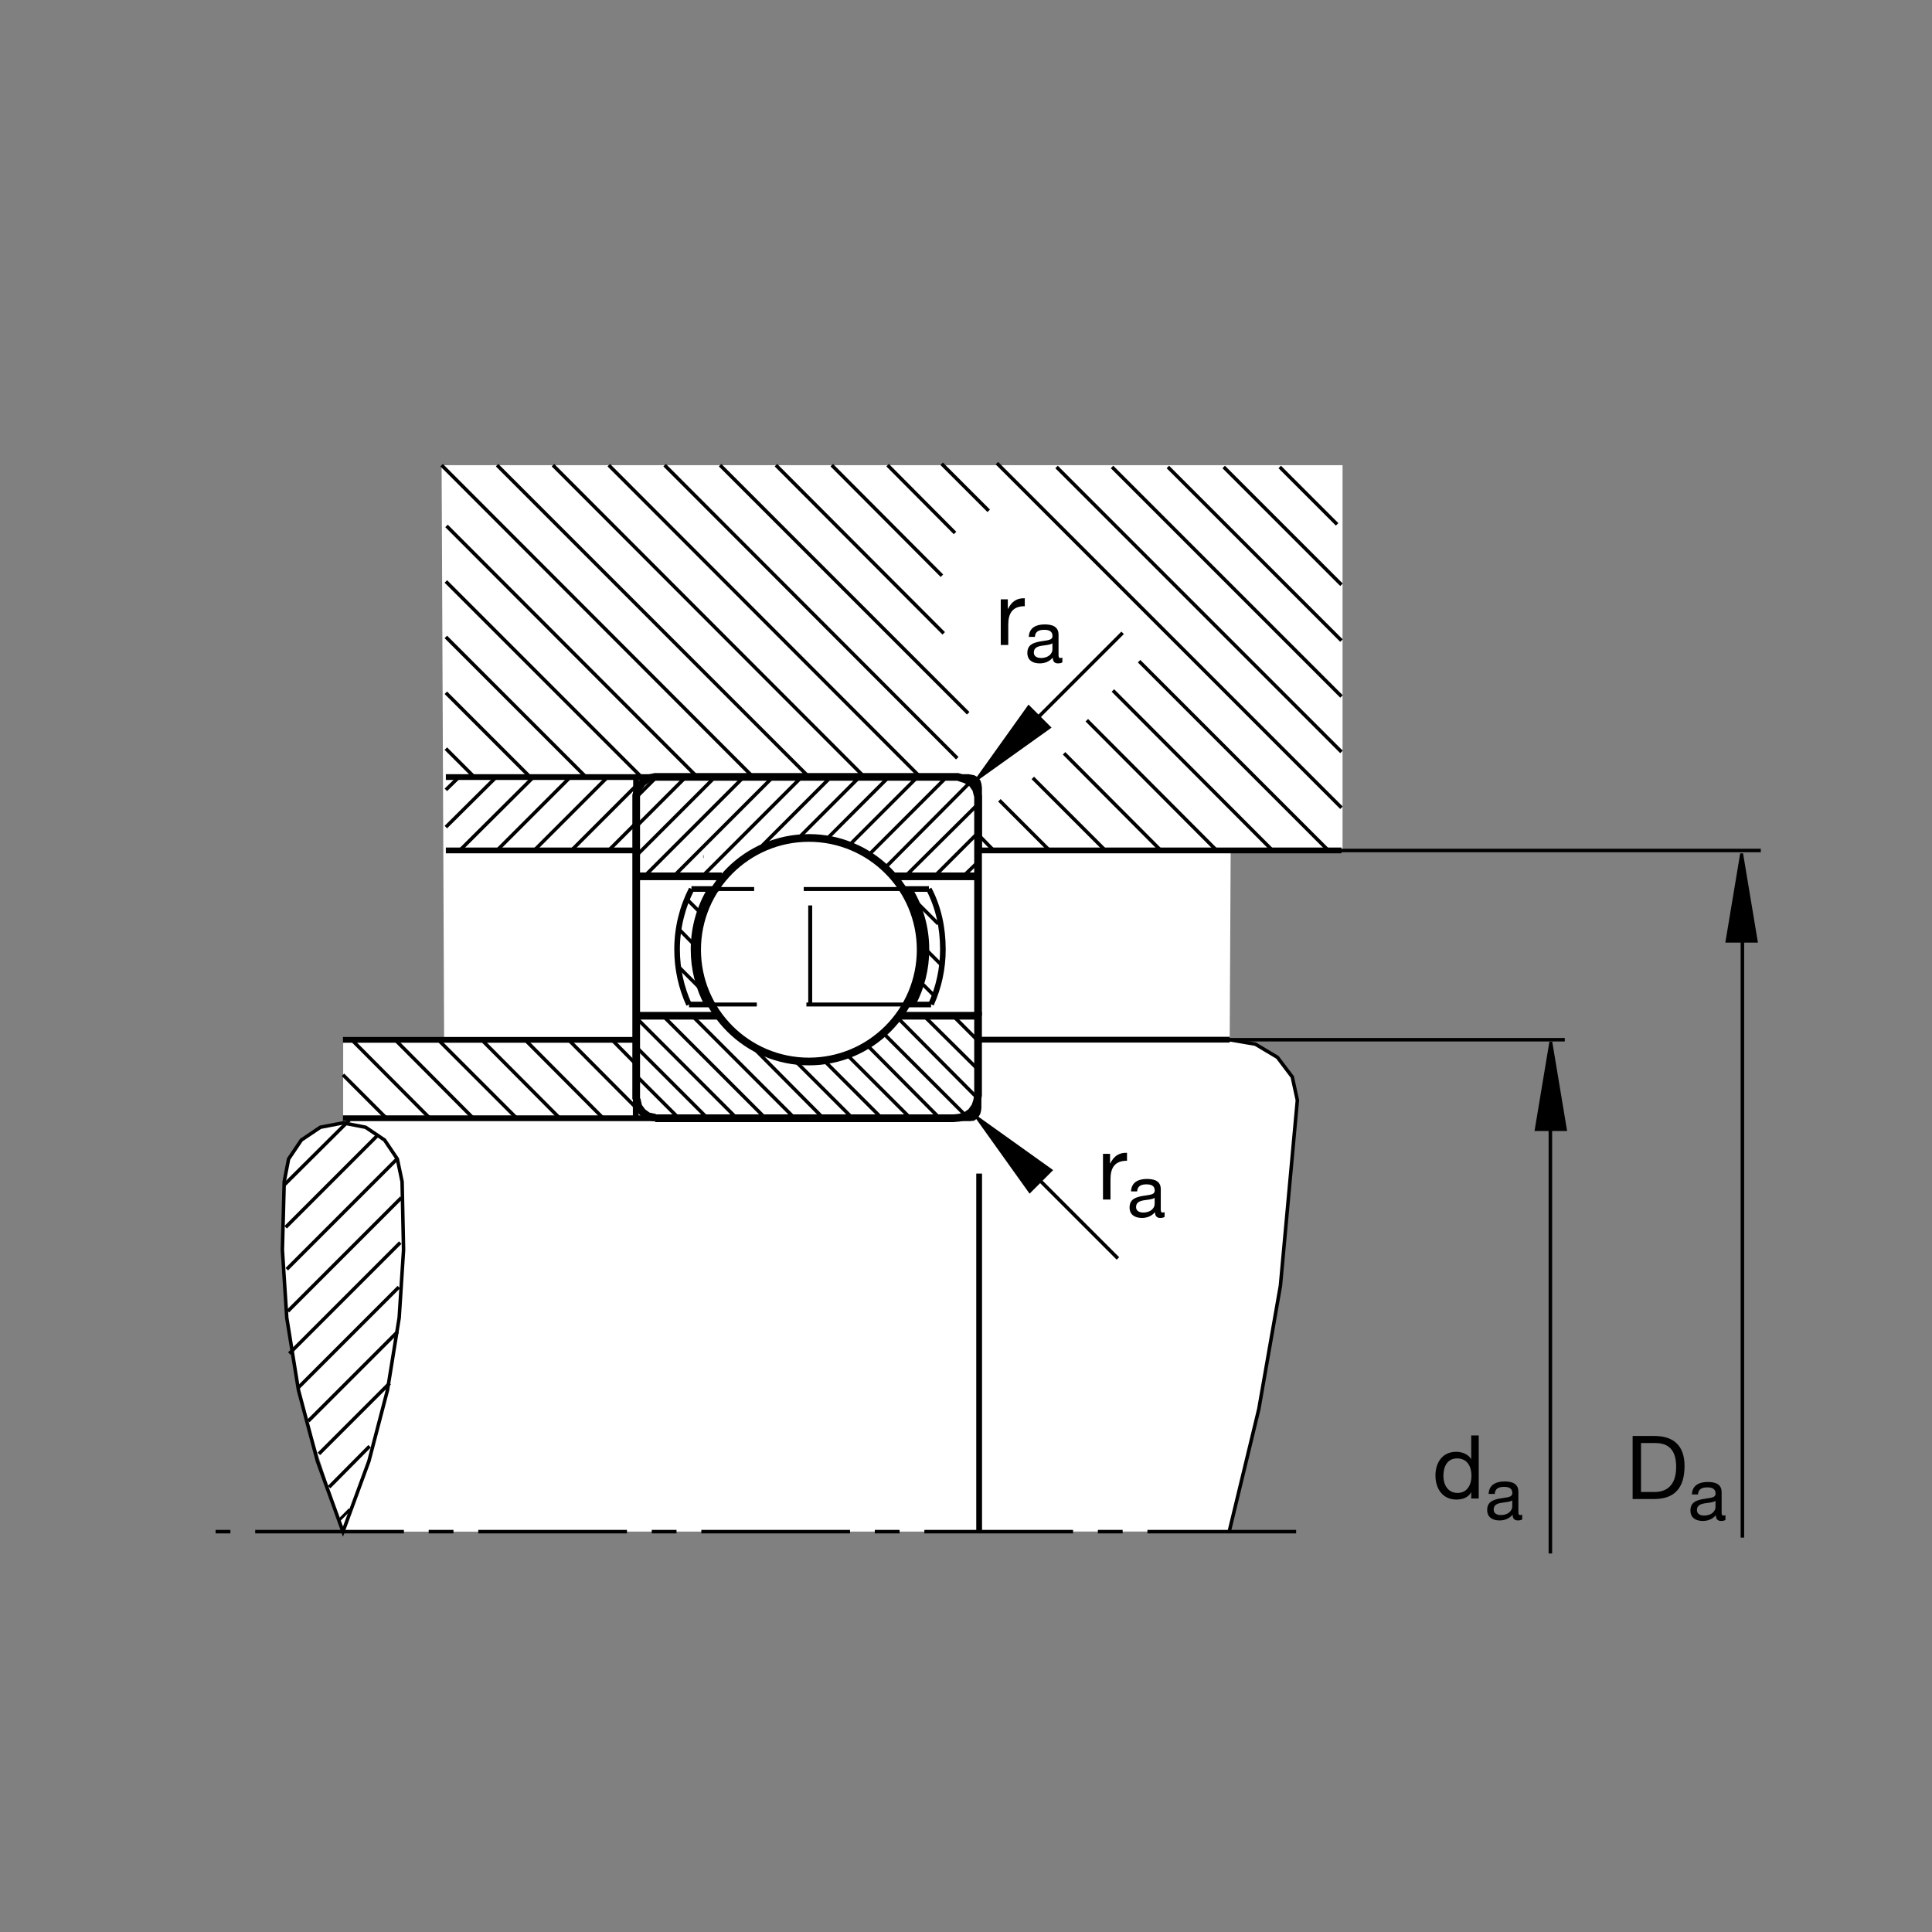 <?xml version="1.0" encoding="utf-8"?>
<!-- Generator: Adobe Illustrator 22.1.0, SVG Export Plug-In . SVG Version: 6.00 Build 0)  -->
<svg version="1.1" id="Ebene_1" xmlns="http://www.w3.org/2000/svg" xmlns:xlink="http://www.w3.org/1999/xlink" x="0px" y="0px"
	 viewBox="0 0 779.529 779.529" style="enable-background:new 0 0 779.529 779.529;" xml:space="preserve">
<rect x="0" y="0" width="779.529" height="779.529" fill="#808080" stroke="none"/>
<style type="text/css">
	.st0{fill:none;}
	.st1{fill:#FFFFFF;}
	.st2{fill:none;stroke:#000000;stroke-width:1.417;stroke-miterlimit:10;stroke-dasharray:60,10,10,10;}
	.st3{fill:none;stroke:#000000;stroke-width:1.165;stroke-miterlimit:10;}
	.st4{fill:none;stroke:#000000;stroke-width:2.329;stroke-miterlimit:10;}
	.st5{fill:none;stroke:#000000;stroke-width:3.107;stroke-miterlimit:10;}
	.st6{fill:none;stroke:#000000;stroke-width:1.417;stroke-miterlimit:10;}
	.st7{fill:none;stroke:#000000;stroke-width:3.107;stroke-miterlimit:3.864;}
	.st8{fill:none;stroke:#000000;stroke-width:1.417;stroke-miterlimit:10.433;}
	.st9{stroke:#000000;stroke-width:1.165;}
	.st10{stroke:#000000;stroke-width:1.417;stroke-miterlimit:10;}
	.st11{fill:none;stroke:#000000;stroke-width:1.417;stroke-miterlimit:3.864;}
	.st12{fill:none;stroke:#000000;stroke-width:2.268;stroke-miterlimit:3.864;}
	.st13{fill:none;stroke:#000000;stroke-width:1.596;stroke-miterlimit:10.433;stroke-dasharray:40,20;}
</style>
<g>
	<polygon class="st0" points="0,0 779.529,0 779.529,779.529 0,779.529 0,0 	"/>
	<polygon class="st1" points="178.184,187.688 541.697,187.688 541.697,343.237 496.555,343.132 496.16,419.407 496.16,419.49 
		506.526,421.316 515.432,426.623 521.438,434.509 523.484,444.114 516.585,518.274 507.59,569.983 496.072,617.942 
		138.382,617.991 128.208,586.77 120.093,560.94 116.121,535.188 114.414,517.331 114.109,500.769 114.529,482.356 116.104,467.678 
		121.247,460.007 129.133,454.831 138.455,453.259 138.475,419.587 179.2,419.749 178.184,187.688 	"/>
	<line class="st2" x1="522.966" y1="617.991" x2="86.99" y2="617.991"/>
	<path class="st3" d="M141.18,609.006l-4.268,4.272 M283.857,345.642h-0.146"/>
	<path class="st4" d="M256.516,451.189v-25.957 M256.143,419.558H138.382 M541.263,343.13H395.037 M179.893,343.13h76.802
		 M256.643,342.861v-29.219 M395.068,473.518v144.473 M496.16,419.49H395.935"/>
	<path class="st5" d="M256.695,409.831H290.4 M256.9,443.537l0.622,2.896l1.655,2.276l2.273,1.655l2.896,0.62 M256.695,409.831
		v33.706 M394.629,353.581v56.25 M256.695,353.581v56.25 M360.093,353.581h34.536v-32.219l-0.801-3.033l-1.653-2.344l-2.483-1.448
		l-3.237-1.076H264.346l-2.896,0.622l-2.273,1.653l-1.655,2.275l-0.827,2.896v32.673h34.533"/>
	<polyline class="st6" points="495.955,617.991 507.913,568.518 516.628,518.742 523.46,443.923 521.409,434.514 515.432,426.623 
		506.546,421.311 495.955,419.49 	"/>
	<path class="st4" d="M395.037,343.413v-25.498c0,0-0.102-0.84-0.176-1.379l-0.344-1.101l-0.828-0.964l-0.964-0.552l-1.033-0.207
		l-0.898-0.173h-210.9 M394.812,419.49v27.841l-0.02-0.103l-0.137,0.928l-0.278,0.966l-0.825,1.24l-0.965,0.689l-1.24,0.141H138.382
		"/>
	<polyline class="st5" points="264.346,451.189 384.731,451.189 386.977,450.984 389.59,450.329 391.934,448.606 393.518,446.365 
		394.241,444.162 394.629,441.955 394.629,409.831 362.727,409.831 	"/>
	<path class="st7" d="M281.272,383.198c0-24.908,20.193-45.1,45.103-45.1c24.907,0,45.1,20.193,45.1,45.1
		c0,24.91-20.193,45.1-45.1,45.1C301.465,428.298,281.272,408.108,281.272,383.198L281.272,383.198z"/>
	<polygon class="st8" points="162.239,476.775 162.827,504.309 161.06,531.701 156.348,560.857 148.838,589.573 138.382,617.991 
		128.076,589.573 120.417,560.857 115.706,531.701 113.938,504.309 114.675,476.775 116.44,467.644 121.595,459.983 
		129.253,454.831 138.382,453.064 147.512,454.831 155.171,459.983 160.325,467.644 162.239,476.775 	"/>
	<path class="st6" d="M631.37,419.514H496.16 M625.549,448.157v178.647 M703.03,620.393V370.427 M710.452,343.161H497.371
		 M408.772,299.526l44.18-44.182"/>
	<g>
		<path d="M403.787,241.812h2.85v3.884h0.071c1.461-2.957,3.492-4.418,6.77-4.311v3.207c-4.881,0-6.663,2.779-6.663,7.447v8.195
			h-3.028V241.812z"/>
	</g>
	<g>
		<path d="M428.643,267.261c-0.436,0.262-0.988,0.407-1.773,0.407c-1.279,0-2.093-0.698-2.093-2.325
			c-1.366,1.599-3.198,2.325-5.291,2.325c-2.732,0-4.97-1.221-4.97-4.215c0-3.401,2.529-4.127,5.087-4.622
			c2.733-0.523,5.058-0.349,5.058-2.209c0-2.151-1.773-2.5-3.343-2.5c-2.093,0-3.633,0.64-3.75,2.849h-2.471
			c0.146-3.721,3.023-5.029,6.366-5.029c2.703,0,5.639,0.611,5.639,4.128v7.732c0,1.163,0,1.686,0.785,1.686
			c0.203,0,0.436-0.029,0.756-0.146V267.261z M424.632,259.558c-0.959,0.698-2.82,0.727-4.476,1.017
			c-1.628,0.291-3.023,0.872-3.023,2.703c0,1.628,1.395,2.209,2.907,2.209c3.256,0,4.593-2.035,4.593-3.401V259.558z"/>
	</g>
	<g>
		<path d="M596.639,604.617h-3.029v-2.494h-0.071c-0.998,2.031-3.349,2.922-5.879,2.922c-5.665,0-8.48-4.489-8.48-9.691
			c0-5.202,2.779-9.584,8.409-9.584c1.888,0,4.596,0.713,5.95,2.886h0.071v-9.477h3.029V604.617z M588.088,602.372
			c4.062,0,5.629-3.491,5.629-6.948c0-3.634-1.639-6.983-5.808-6.983c-4.133,0-5.522,3.527-5.522,7.126
			C582.387,599.023,584.169,602.372,588.088,602.372z"/>
	</g>
	<g>
		<path d="M614.18,613.065c-0.436,0.262-0.988,0.407-1.773,0.407c-1.279,0-2.093-0.698-2.093-2.325
			c-1.366,1.599-3.197,2.325-5.29,2.325c-2.732,0-4.971-1.221-4.971-4.215c0-3.401,2.529-4.128,5.087-4.622
			c2.732-0.523,5.058-0.349,5.058-2.209c0-2.151-1.773-2.5-3.343-2.5c-2.093,0-3.634,0.64-3.75,2.849h-2.471
			c0.145-3.721,3.023-5.029,6.366-5.029c2.703,0,5.639,0.61,5.639,4.128v7.732c0,1.163,0,1.686,0.785,1.686
			c0.204,0,0.436-0.029,0.756-0.145V613.065z M610.169,605.361c-0.959,0.698-2.82,0.727-4.476,1.017
			c-1.628,0.291-3.023,0.872-3.023,2.703c0,1.628,1.395,2.209,2.907,2.209c3.256,0,4.593-2.035,4.593-3.401V605.361z"/>
	</g>
	<g>
		<path d="M658.734,579.387h8.729c7.838,0,12.221,3.919,12.221,12.114c0,8.515-3.741,13.325-12.221,13.325h-8.729V579.387z
			 M662.119,601.976h5.63c2.316,0,8.551-0.641,8.551-10.012c0-6.057-2.245-9.727-8.48-9.727h-5.701V601.976z"/>
	</g>
	<g>
		<path d="M696.187,613.274c-0.436,0.262-0.988,0.407-1.773,0.407c-1.279,0-2.093-0.698-2.093-2.325
			c-1.366,1.599-3.198,2.325-5.291,2.325c-2.732,0-4.97-1.221-4.97-4.215c0-3.401,2.529-4.128,5.087-4.622
			c2.733-0.523,5.058-0.349,5.058-2.209c0-2.151-1.773-2.5-3.343-2.5c-2.093,0-3.633,0.64-3.75,2.849h-2.471
			c0.146-3.721,3.023-5.029,6.366-5.029c2.703,0,5.639,0.61,5.639,4.128v7.732c0,1.163,0,1.686,0.785,1.686
			c0.203,0,0.436-0.029,0.756-0.145V613.274z M692.176,605.571c-0.959,0.698-2.82,0.727-4.476,1.017
			c-1.628,0.291-3.023,0.872-3.023,2.703c0,1.628,1.395,2.209,2.907,2.209c3.256,0,4.593-2.035,4.593-3.401V605.571z"/>
	</g>
	<polygon class="st9" points="625.73,420.427 619.841,455.769 631.619,455.769 625.73,420.427 625.73,420.427 	"/>
	<polygon class="st9" points="702.717,344.4 696.829,379.741 708.606,379.741 702.717,344.4 702.717,344.4 	"/>
	<polygon class="st10" points="394.683,451.379 415.51,480.534 423.84,472.204 394.683,451.379 394.683,451.379 	"/>
	<line class="st6" x1="409.495" y1="466.194" x2="451.062" y2="507.761"/>
	<polygon class="st9" points="394.233,314.339 423.386,293.513 415.056,285.183 394.233,314.339 394.233,314.339 	"/>
	<g>
		<path d="M445.037,465.562h2.85v3.884h0.071c1.461-2.957,3.492-4.418,6.77-4.311v3.207c-4.881,0-6.663,2.779-6.663,7.447v8.195
			h-3.028V465.562z"/>
	</g>
	<g>
		<path d="M469.893,491.009c-0.436,0.262-0.988,0.407-1.773,0.407c-1.279,0-2.093-0.698-2.093-2.325
			c-1.366,1.599-3.198,2.325-5.291,2.325c-2.732,0-4.97-1.221-4.97-4.215c0-3.401,2.529-4.127,5.087-4.622
			c2.733-0.523,5.058-0.349,5.058-2.209c0-2.151-1.773-2.5-3.343-2.5c-2.093,0-3.633,0.64-3.75,2.849h-2.471
			c0.146-3.721,3.023-5.029,6.366-5.029c2.703,0,5.639,0.611,5.639,4.128v7.732c0,1.163,0,1.686,0.785,1.686
			c0.203,0,0.436-0.029,0.756-0.146V491.009z M465.882,483.306c-0.959,0.698-2.82,0.727-4.476,1.017
			c-1.628,0.291-3.023,0.872-3.023,2.703c0,1.628,1.395,2.209,2.907,2.209c3.256,0,4.593-2.035,4.593-3.401V483.306z"/>
	</g>
	<path class="st11" d="M468.093,342.861l-38.76-38.909 M335.601,187.688l44.458,44.607 M385.34,215.044l-27.207-27.356
		 M459.607,266.784l76.079,76.077 M541.263,325.908L402.234,186.88 M426.306,188.421l114.956,114.958 M541.263,280.996
		l-92.574-92.576 M471.218,188.421l70.044,70.044 M541.263,235.935l-47.515-47.514 M386.245,305.926L268.157,187.688
		 M245.627,187.688l125.701,125.85 M348.796,313.538l-125.698-125.85 M200.566,187.688l125.848,125.85 M303.885,313.538
		l-125.701-125.85 M180.169,212.204l101.186,101.333 M258.823,313.538l-78.93-78.928 M179.893,256.992l56.548,56.546
		 M191.38,313.538l-11.487-11.484 M213.911,313.538l-34.019-34.016 M513.157,342.861l-64.121-64.268 M438.513,290.603l52.109,52.258
		 M380.779,255.544l-67.707-67.857 M290.54,187.688l100.105,100.105 M416.727,313.877l28.984,28.984 M423.181,342.861L403.23,322.91
		 M394.182,336.245l6.914,7.063 M114.675,478.098l26.247-26.104 M152.666,457.776l-37.402,37.402 M115.706,512.112l44.619-44.62
		 M161.943,483.249l-45.796,45.801 M116.736,546.13l44.765-44.766 M160.913,519.328l-40.643,40.644 M124.392,573.371l36.079-36.074
		 M157.231,558.059l-28.567,28.565 M132.786,600.027l16.345-16.495 M256.7,332.007l-10.852,10.854 M230.826,342.861l25.801-25.798
		 M230.107,313.538l-29.321,29.324 M215.806,342.861l29.324-29.324 M215.235,313.538l-30.02,29.875 M179.893,333.714l20.322-20.176
		 M185.195,313.538l-5.303,5.156 M173.43,451.194l-31.484-31.636 M138.382,433.664l17.524,17.529 M176.846,419.558l31.631,31.636
		 M225.855,451.194l-31.484-31.636 M211.893,419.558l31.484,31.636 M256.143,446.433l-26.727-26.875 M246.938,419.558l9.205,9.35
		 M190.955,451.194l-31.485-31.636 M370.227,313.462l-27.299,27.3 M350.579,344.895l31.401-31.399 M391.626,315.432l-34.636,34.841
		 M365.264,353.581l29.365-29.158 M394.629,336.003l-17.578,17.578 M388.63,353.581l5.999-5.791 M358.852,313.254l-24.816,24.817
		 M322.869,337.451l24.194-24.197 M335.483,313.254l-27.918,27.92 M283.372,353.581l40.325-40.327 M312.117,313.254l-40.327,40.327
		 M260.003,353.581l40.327-40.327 M288.747,313.254l-32.053,32.056 M256.695,333.523l20.266-20.268 M265.173,313.254l-8.479,8.482
		 M362.082,410.549l32.573,32.783 M390.105,450.569l-33.735-33.735 M349.871,421.706l29.274,29.482 M367.358,451.189l-25.827-25.825
		 M332.122,427.536l23.657,23.652 M343.992,451.189l-23.306-23.305 M304.238,423.02l27.966,28.169 M320.622,451.189l-41.359-41.357
		 M267.476,409.831l41.359,41.357 M297.253,451.189l-40.532-40.532 M256.721,422.444l28.745,28.745 M273.887,451.189l-17.165-17.163
		 M372.735,409.831l21.921,21.714 M394.656,419.964l-10.132-10.132 M379.947,187.121l18.982,18.982 M539.505,211.574l-23.154-23.154
		"/>
	<path class="st6" d="M277.322,362.988l5.008,5.007 M273.462,374.436l6.579,6.682 M273.247,389.526l9.118,9.118 M369.922,364.116
		l8.659,8.66 M374.209,383.711l5.752,5.754 M371.733,396.54l5.296,5.298"/>
	<path class="st12" d="M285.332,405.188c-3.51-6.582-5.501-14.096-5.501-22.082c0-8.897,2.471-17.215,6.768-24.307 M277.993,405.32
		c-3.083-6.767-4.803-14.287-4.803-22.214c0-8.794,2.117-17.092,5.869-24.417 M374.792,358.694
		c3.838,7.385,5.647,15.513,5.647,24.412c0,7.888-1.702,15.378-4.763,22.126 M289.807,358.699H278.99"/>
	<line class="st13" x1="364.287" y1="358.699" x2="289.807" y2="358.699"/>
	<line class="st12" x1="374.792" y1="358.699" x2="364.004" y2="358.699"/>
	<line class="st13" x1="365.369" y1="405.3" x2="287.969" y2="405.3"/>
	<path class="st12" d="M278.005,405.3h9.964 M375.66,405.3h-10.291 M367.015,358.764c4.306,7.1,6.787,15.43,6.787,24.341
		c0,7.995-1.997,15.525-5.52,22.116"/>
	<line class="st13" x1="326.907" y1="405.324" x2="326.907" y2="358.699"/>
</g>
<g>
</g>
<g>
</g>
<g>
</g>
<g>
</g>
<g>
</g>
<g>
</g>
<g>
</g>
<g>
</g>
<g>
</g>
<g>
</g>
<g>
</g>
<g>
</g>
</svg>
